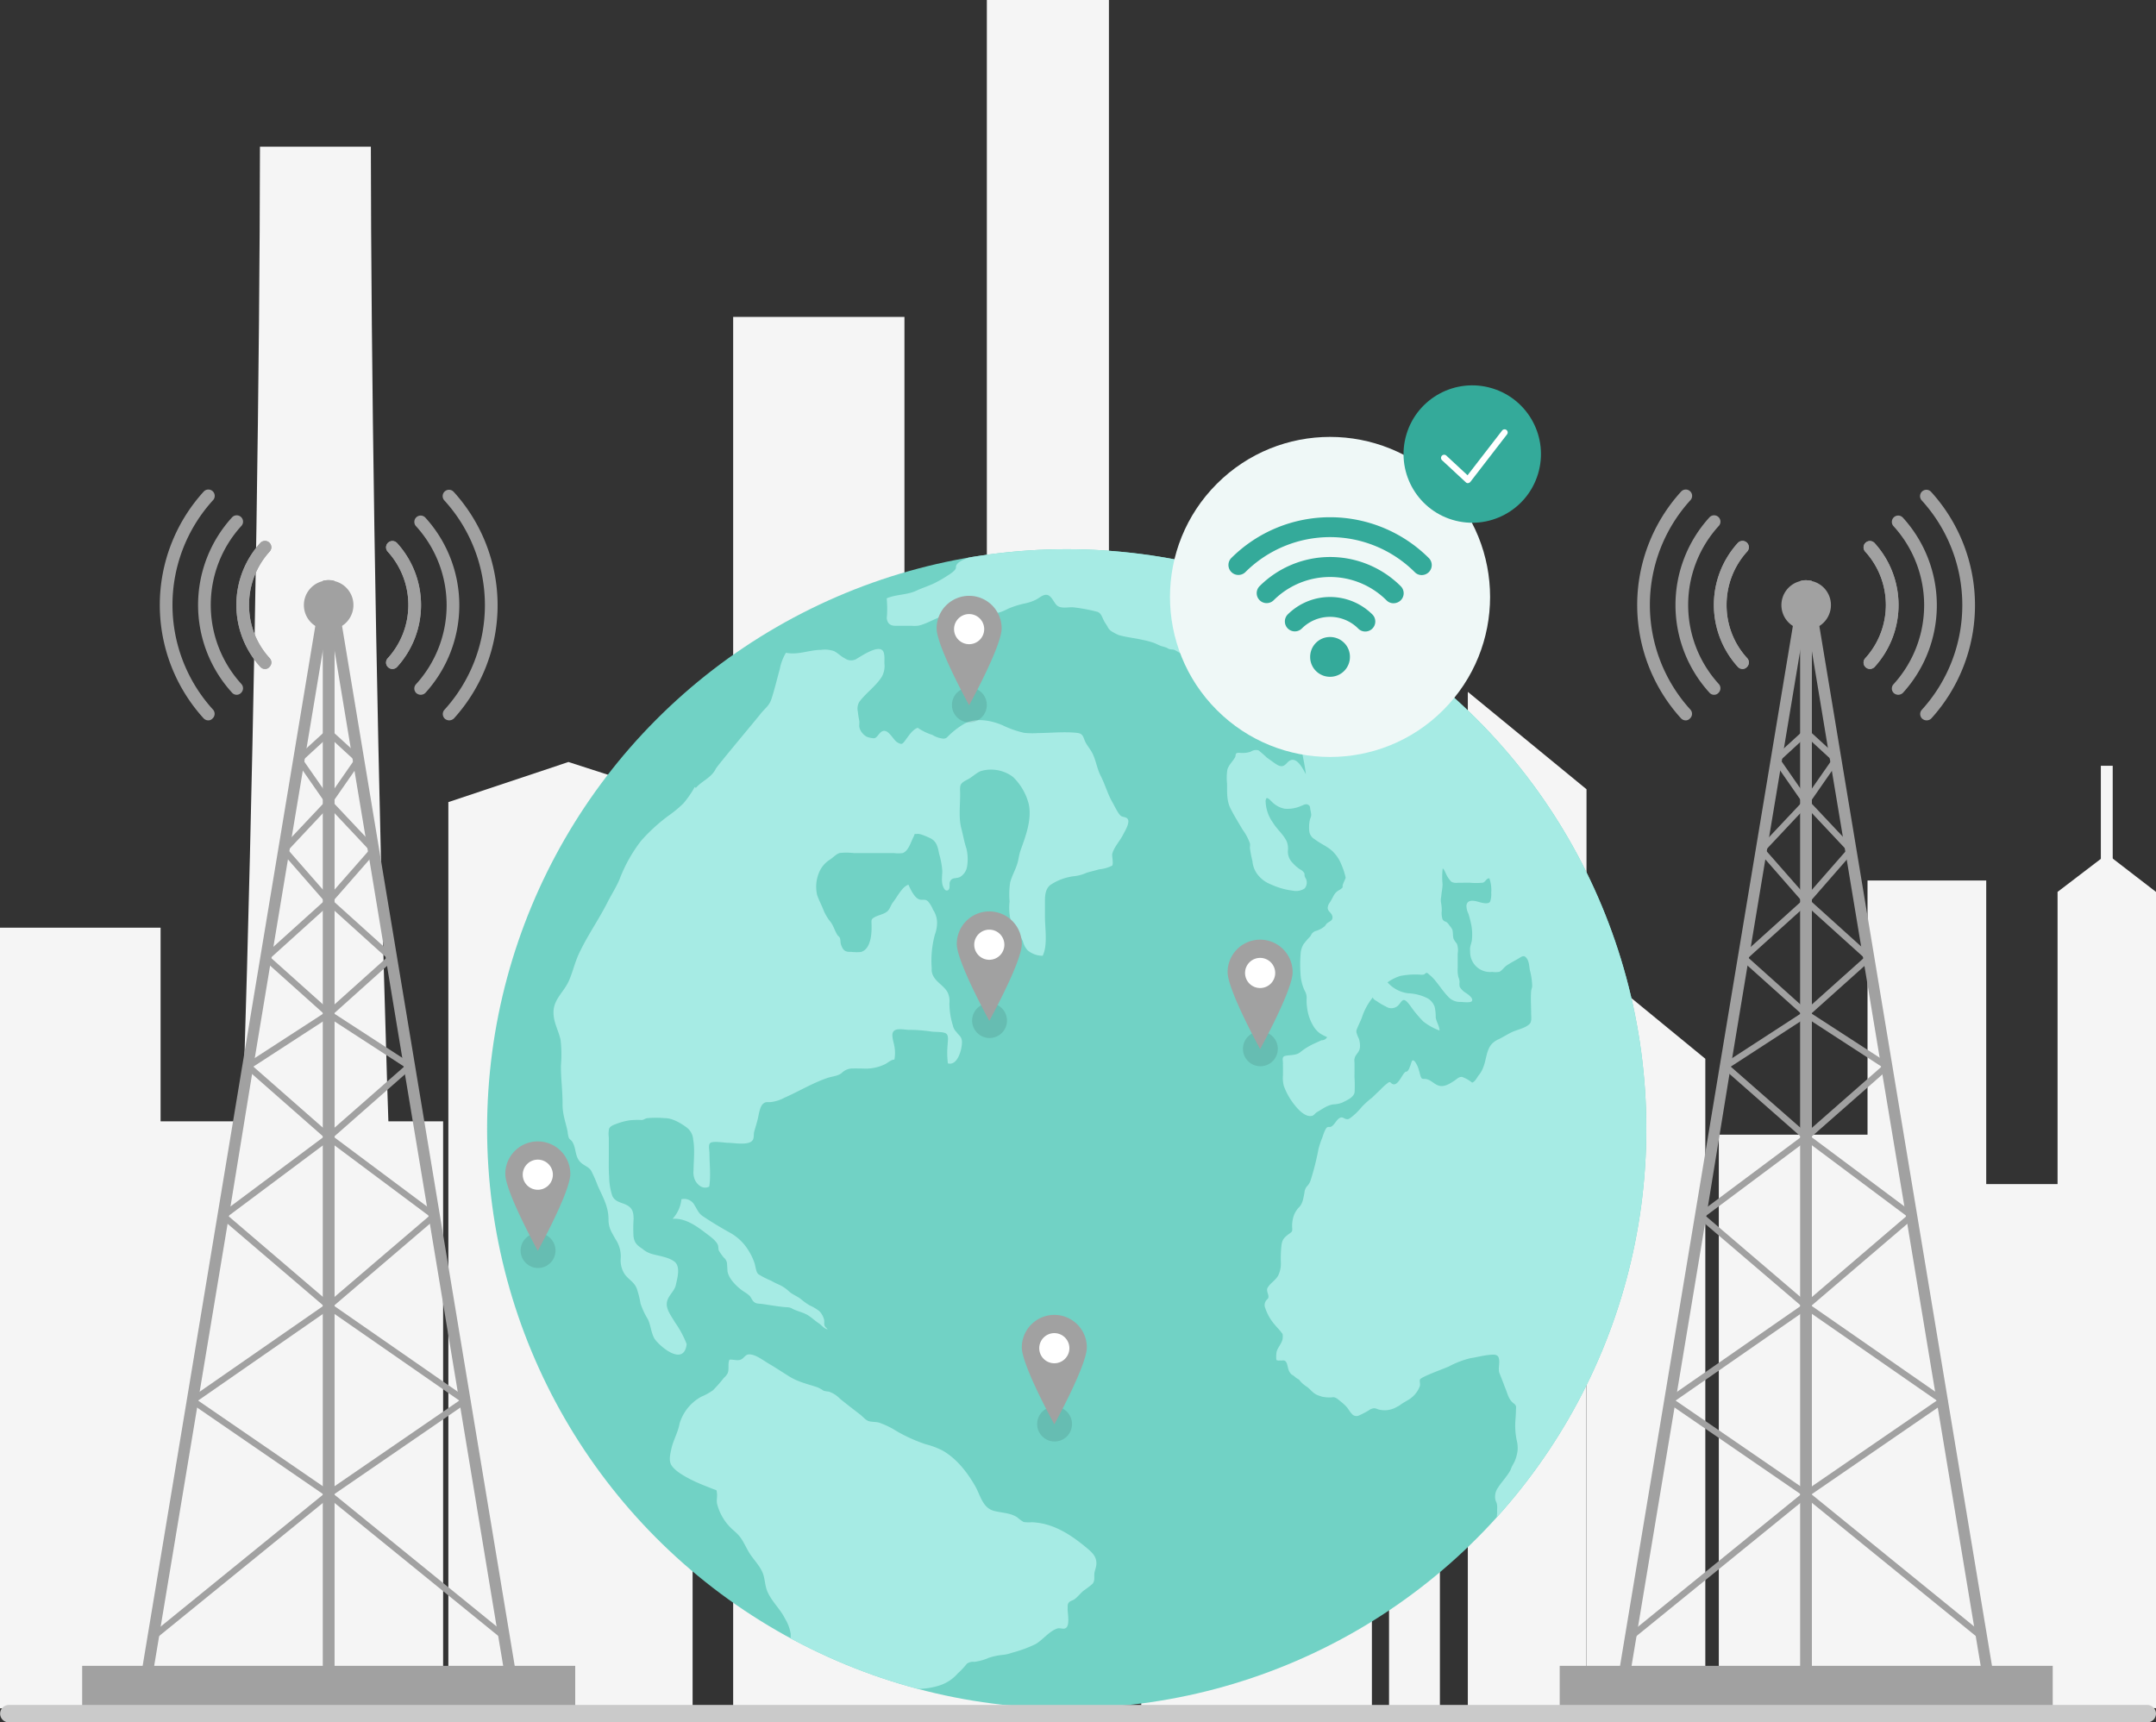 <svg xmlns="http://www.w3.org/2000/svg" width="534.283" height="426.885" viewBox="0 0 534.283 426.885"><rect x="0" y="0" width="534.283" height="426.885" fill="#333333" stroke="none"/><defs><clipPath id="clip-path"><circle id="Ellipse_198" cx="143.635" cy="143.635" r="143.635" fill="none" data-name="Ellipse 198"/></clipPath></defs><g id="internet-bg" transform="translate(-73.672 -381.111)"><g id="Group_2026" data-name="Group 2026" transform="translate(73.672 399.111)"><g id="Group_1943" data-name="Group 1943"><g id="Group_1926" data-name="Group 1926" transform="translate(462.797 200.224)"><path id="Rectangle_348" fill="#f5f5f5" d="M0 0h29.413v205.166H0z" data-name="Rectangle 348"/></g><g id="Group_1929" data-name="Group 1929" transform="translate(363.744 153.473)"><g id="Group_1927" data-name="Group 1927" transform="translate(29.442 66.797)"><path id="Path_8328" fill="#f5f5f5" d="M1398.013 1207.788H1368.6V1022.7l29.413 24.139Z" data-name="Path 8328" transform="translate(-1368.6 -1022.7)"/></g><g id="Group_1928" data-name="Group 1928"><path id="Path_8329" fill="#f5f5f5" d="M1295.913 1068.985H1266.5V817.1l29.413 24.139Z" data-name="Path 8329" transform="translate(-1266.5 -817.1)"/></g></g><g id="Group_1930" data-name="Group 1930" transform="translate(509.888 193.694)"><path id="Path_8330" fill="#f5f5f5" d="M1737 1152.564h-24.4V950.257l12.255-9.357 12.14 9.357Z" data-name="Path 8330" transform="translate(-1712.6 -940.9)"/></g><g id="Group_1931" data-name="Group 1931" transform="translate(469.949 275.468)"><path id="Rectangle_349" fill="#f5f5f5" d="M0 0h50.031v129.89H0z" data-name="Rectangle 349"/></g><g id="Group_1932" data-name="Group 1932" transform="translate(425.944 263.22)"><path id="Rectangle_350" fill="#f5f5f5" d="M0 0h50.031v142.171H0z" data-name="Rectangle 350"/></g><g id="Group_1933" data-name="Group 1933" transform="translate(520.615 171.797)"><path id="Rectangle_351" fill="#f5f5f5" d="M0 0h2.941v26.673H0z" data-name="Rectangle 351"/></g><g id="Group_1934" data-name="Group 1934" transform="translate(282.819 208.736)"><path id="Rectangle_352" fill="#f5f5f5" d="M0 0h57.154v196.622H0z" data-name="Rectangle 352"/></g><g id="Group_1935" data-name="Group 1935" transform="translate(344.222 258.216)"><path id="Rectangle_353" fill="#f5f5f5" d="M0 0h12.602v147.141H0z" data-name="Rectangle 353"/></g><g id="Group_1936" data-name="Group 1936" transform="translate(244.555)"><path id="Rectangle_354" fill="#f5f5f5" d="M0 0h30.25v423.358H0z" data-name="Rectangle 354" transform="translate(0 -18)"/></g><g id="Group_1937" data-name="Group 1937" transform="translate(181.686 26.543)"><path id="Rectangle_355" fill="#f5f5f5" d="M0 0h42.447v344.847H0z" data-name="Rectangle 355" transform="translate(0 34)"/></g><g id="Group_1938" data-name="Group 1938" transform="translate(219.223 159.483)"><path id="Rectangle_356" fill="#f5f5f5" d="M0 0h28.173v245.874H0z" data-name="Rectangle 356"/></g><g id="Group_1939" data-name="Group 1939" transform="translate(111.108 170.854)"><path id="Path_8331" fill="#f5f5f5" d="M588.028 1105.136H527.5V880.541l29.759-9.941 30.769 9.941Z" data-name="Path 8331" transform="translate(-527.5 -870.6)"/></g><g id="Group_1940" data-name="Group 1940" transform="translate(52.656 18.353)"><path id="Path_8332" fill="#f5f5f5" d="M424.647 598.6h-27.482c-.115 106.076-4.527 308.531-11.765 387.037h50.983c-7.209-78.506-11.621-280.961-11.736-387.037Z" data-name="Path 8332" transform="translate(-385.4 -598.6)"/></g><g id="Group_1941" data-name="Group 1941" transform="translate(17.36 259.906)"><path id="Rectangle_357" fill="#f5f5f5" d="M0 0h92.45v145.484H0z" data-name="Rectangle 357"/></g><g id="Group_1942" data-name="Group 1942" transform="translate(0 211.92)"><path id="Rectangle_358" fill="#f5f5f5" d="M0 0h39.794v193.47H0z" data-name="Rectangle 358"/></g></g><g id="Group_1951" data-name="Group 1951" transform="translate(120.71 118.121)"><g id="Group_2108" data-name="Group 2108"><g id="Group_1949" data-name="Group 1949"><circle id="Ellipse_197" cx="143.635" cy="143.635" r="143.635" fill="#71d2c5" data-name="Ellipse 197"/><g id="Group_1948" clip-path="url(#clip-path)" data-name="Group 1948"><g id="Group_1944" data-name="Group 1944" transform="translate(99.024 -3.888)"><path id="Path_8333" fill="#a6ebe4" d="M932.173 837.667a7.134 7.134 0 0 1 .058-2.076c.317-1.153 1.442-2.22 1.5-3.4a4.057 4.057 0 0 0 0-.836c-.058-.26-.144-.288-.288-.49-.461-.663-1.125-1.269-1.644-1.932a11.89 11.89 0 0 1-2.365-4.095 1.912 1.912 0 0 1 .519-2.278c.75-.692-.461-1.9.029-2.8.692-1.211 2.047-1.874 2.682-3.143a6.873 6.873 0 0 0 .606-3.316 30.158 30.158 0 0 1 .144-3.951c.173-1.586.721-2.105 1.99-3.028.663-.49.721-.548.692-1.269a7.642 7.642 0 0 1 .173-2.422 5.842 5.842 0 0 1 1.5-2.826c.923-.836 1.125-2.451 1.355-3.633a2.743 2.743 0 0 1 .692-1.644 3.725 3.725 0 0 0 .865-1.5 65.824 65.824 0 0 0 1.932-7.728 25.023 25.023 0 0 1 .952-2.826c.173-.461.692-2.278 1.269-2.538.26-.115.577.029.894-.115.923-.433 1.413-2.047 2.451-2.278.4-.087.779.231 1.125.346.606.173.807.058 1.355-.346a15.058 15.058 0 0 0 2.653-2.6 22.339 22.339 0 0 1 2.6-2.336c.692-.663 1.355-1.326 2.047-1.961a13.79 13.79 0 0 1 1.961-1.759c.519-.26.49.029.894.288 1.442.865 2.422-2.278 3.316-2.912.115-.087.317-.058.433-.144.4-.26.634-1.038.807-1.442.288-.721.346-1.846 1.125-.981a6.127 6.127 0 0 1 .98 2.105c.144.346.4 1.788.721 2.047.288.2.548.115.923.144 1.384.173 2.134 1.384 3.432 1.7 1.326.317 2.739-.606 3.778-1.3.548-.375 1.153-1.009 1.874-.894a8.495 8.495 0 0 1 2.48 1.413c.865-.346 1.182-1.326 1.73-1.961a6.435 6.435 0 0 0 1.06-1.95c.75-1.874.721-4.239 2.134-5.738a5.327 5.327 0 0 1 1.615-1.1c1.154-.548 2.192-1.24 3.345-1.788 1.3-.606 3.23-.952 4.3-1.961.663-.606.432-1.9.432-2.653 0-1.817-.144-3.662 0-5.479.029-.461.231-.836.26-1.3a16.762 16.762 0 0 0-.577-3.951c-.173-1.009-.173-2.278-.923-3.114-.634-.721-1.24-.144-1.99.288-.98.577-2.076 1.125-3 1.788-.49.375-1.038 1.182-1.644 1.442a5.137 5.137 0 0 1-1.759.029 4.93 4.93 0 0 1-5.479-4.787c0-.317-.029-.634-.029-.923.029-.807.375-1.442.461-2.192a13.166 13.166 0 0 0-.058-3.2 23.427 23.427 0 0 0-.836-3.4 4.433 4.433 0 0 1-.461-1.932c.2-1.528 1.73-1.269 2.8-.98.692.2 2.682.836 3.086-.058a5.657 5.657 0 0 0 .26-2.192 8.6 8.6 0 0 0-.461-3.518c-.721-.086-.952.894-1.615 1.067a16.488 16.488 0 0 1-3.374 0c-.981 0-1.932.029-2.912.029a2.509 2.509 0 0 1-1.528-.26 7.036 7.036 0 0 1-1.355-2.047c-.144-.26-.461-1.125-.779-1.24a18.085 18.085 0 0 0-.029 3.951 15.561 15.561 0 0 1-.231 1.99c-.058.433-.086.836-.144 1.24a3.421 3.421 0 0 0 0 1.326 10.943 10.943 0 0 1 .173 1.932 5.145 5.145 0 0 0 .173 2.105 1.208 1.208 0 0 0 .865.663 2.488 2.488 0 0 1 .836.894 4.951 4.951 0 0 1 .721 1.009c.26.721.086 1.615.346 2.365a6.594 6.594 0 0 0 .807 1.182 4.742 4.742 0 0 1 .2 2.393v3.6a7.537 7.537 0 0 0 .173 2.278 3.548 3.548 0 0 1 .288 1.24 2.847 2.847 0 0 0 .058 1.211 4.728 4.728 0 0 0 1.644 1.557c.461.317 1.846 1.3 1.326 1.961-.346.461-2.48.173-2.739.173a3.865 3.865 0 0 1-3.114-1.3c-1.153-1.182-2.047-2.566-3.086-3.835a9.017 9.017 0 0 0-1.557-1.586 4.213 4.213 0 0 0-.548-.461c-.4-.086-.548.288-.836.4a3.066 3.066 0 0 1-.894.029 18.858 18.858 0 0 0-4.931.317 10.91 10.91 0 0 0-3.172 1.586 8.164 8.164 0 0 0 5.075 2.711 11.478 11.478 0 0 1 4.989 1.327 4.039 4.039 0 0 1 1.615 2.047 10.925 10.925 0 0 1 .26 2.566c.144 1.125.894 2.134.952 3.287a14.215 14.215 0 0 1-4.037-2.249 29.044 29.044 0 0 1-3.287-3.979c-.231-.26-1.009-1.413-1.586-1.327-.433.058-.807.75-1.038.981a2.41 2.41 0 0 1-3.345.634 15.8 15.8 0 0 1-2.134-1.24c-.4-.288-1.009-.49-1.1-1.038a15.534 15.534 0 0 0-2.768 5.133c-.375.923-.836 1.817-1.182 2.711a1.419 1.419 0 0 0-.086.98 8.846 8.846 0 0 0 .577 1.442 5.639 5.639 0 0 1 .26 2.076c-.087 1.038-.634 1.384-1.125 2.22a2.441 2.441 0 0 0-.231 1.5c.029 1.269 0 2.509 0 3.778a30.615 30.615 0 0 1 .029 3.633c-.173 1.355-2.019 2.076-3.086 2.624a7.062 7.062 0 0 1-2.22.433c-1.557.231-2.711 1.182-4.037 1.932-.433.26-.692.75-1.153.894-1.673.461-3.489-1.557-4.354-2.653a16.866 16.866 0 0 1-2.653-4.643 7.337 7.337 0 0 1-.26-2.624c.029-1.038 0-2.076 0-3.114 0-.75-.317-1.615.577-1.817 1.153-.26 2.653-.086 3.662-.865a15.89 15.89 0 0 1 3.287-2.076c.663-.317 1.355-.606 2.019-.923a1.556 1.556 0 0 0 1.413-.779 13.568 13.568 0 0 1-1.817-.952 6.507 6.507 0 0 1-1.73-2.019 11.615 11.615 0 0 1-1.442-4.5 11.751 11.751 0 0 1-.086-2.249 3.468 3.468 0 0 0-.49-1.788 11.205 11.205 0 0 1-1.038-4.326 32.745 32.745 0 0 1 .029-4.758 5.245 5.245 0 0 1 .692-2.393 18.765 18.765 0 0 1 1.7-1.99 6.463 6.463 0 0 0 .346-.606 2.067 2.067 0 0 1 1.067-.75 5.979 5.979 0 0 0 2.192-1.182c.144-.173.26-.375.4-.548.346-.4 1.009-.606 1.326-1.009a1.122 1.122 0 0 0 .115-.98c-.2-.807-1.125-1.1-1.125-2.019a2.319 2.319 0 0 1 .461-1.211c.375-.577.692-1.182 1.009-1.788a3.345 3.345 0 0 1 1.182-1.269 3.822 3.822 0 0 0 1.1-.836c-.375-.288.75-2.134.692-2.393a18.624 18.624 0 0 0-1.1-3.316 9.285 9.285 0 0 0-2.249-3.287c-1.269-1.153-2.97-1.817-4.325-2.884a2.655 2.655 0 0 1-1.326-1.9 9.121 9.121 0 0 1 .115-2.8c.115-.577.375-.865.346-1.442a10.2 10.2 0 0 0-.231-1.3c-.058-.519-.029-.865-.577-1.125-.577-.26-1.067.086-1.615.288a8.4 8.4 0 0 1-4.124.721 6.04 6.04 0 0 1-3.2-1.73c-.346-.317-.779-.894-1.3-.923a1.468 1.468 0 0 0-.231 1.038 9.468 9.468 0 0 0 1.788 5.046c.98 1.644 2.682 3 3.46 4.758a4.923 4.923 0 0 1 .288 1.932 3.933 3.933 0 0 0 1.153 3.316 9.253 9.253 0 0 0 1.797 1.576 2.571 2.571 0 0 1 1.067.923c.144.317.029.433.115.779a3.467 3.467 0 0 0 .317.663 2.254 2.254 0 0 1-.346 2.393 3.857 3.857 0 0 1-2.855.548 18.474 18.474 0 0 1-5.537-1.586 7.609 7.609 0 0 1-3.46-2.711 6.383 6.383 0 0 1-1.067-3.028 31.49 31.49 0 0 1-.634-3.287 6.5 6.5 0 0 0 .029-1.067 12.9 12.9 0 0 0-1.817-3.432c-1.009-1.73-2.105-3.46-3-5.248-1.009-2.019-.836-4.008-.865-6.2a12.807 12.807 0 0 1 .087-3.489c.346-1.153 1.326-1.99 1.9-3.028.144-.26.086-.634.231-.865.231-.375.98-.2 1.384-.2a6.127 6.127 0 0 0 2.163-.288c.26-.115.49-.26.75-.346a2.21 2.21 0 0 1 1.3 0 30.104 30.104 0 0 1 2.047 1.788l1.817 1.3c.692.461 1.528 1.1 2.365.692.577-.288.865-.836 1.384-1.182 1.846-1.211 3.4 2.047 4.095 3.287-.2-1.846-.606-3.662-.952-5.479a24.485 24.485 0 0 0-1.413-5.594 6.925 6.925 0 0 0-.98-1.586 35.288 35.288 0 0 0-2.941-2.018 11.871 11.871 0 0 1-1.672-1.73 9.288 9.288 0 0 0-1.99-1.673 36.855 36.855 0 0 0-6.171-2.97 19 19 0 0 1-3.633-1.759c-.923-.75-1.269-2.019-2.163-2.768-.548-.49-1.211-.2-1.932-.26a4.591 4.591 0 0 1-2.365-1.1 34.9 34.9 0 0 0-3.258-2.106c-.98-.548-1.961-1.125-2.941-1.672-.461-.26-.952-.115-1.528-.317-.2-.086-.375-.231-.606-.317-.4-.173-.865-.26-1.3-.4-.663-.231-1.3-.606-1.961-.836a21.1 21.1 0 0 0-2.653-.692c-1.932-.461-3.951-.634-5.883-1.182a10.884 10.884 0 0 1-1.528-.779 2.769 2.769 0 0 1-1.269-1.3c-.26-.49-.606-.923-.865-1.413-.49-.923-.75-2.134-1.874-2.336a41.657 41.657 0 0 0-5.854-1.067c-1.211-.058-2.97.4-3.951-.461-.865-.779-1.413-2.8-2.884-2.624-.894.115-1.7.952-2.538 1.3a10.408 10.408 0 0 1-2.422.807 23.8 23.8 0 0 0-3.46 1.009c-1.067.375-2.538 1.355-3.749 1.355-1.615-.029-2.912-.894-4.354-1.471-1.154-.461-2.624.058-3.72.49a10.834 10.834 0 0 1-1.961.894c-.173.029-.346-.029-.49 0a17.448 17.448 0 0 0-2.365.779c-2.192.606-4.181 1.99-6.4 2.48a8.679 8.679 0 0 1-1.73.029h-3.23c-.923 0-1.759.086-2.422-.663a2.25 2.25 0 0 1-.4-1.759 27.816 27.816 0 0 0-.058-4.383c2.307-1.009 5.046-.807 7.353-1.9 1.413-.663 2.912-1.125 4.326-1.788a31.625 31.625 0 0 0 3.6-2.076c.461-.288 1.9-1.211 1.874-1.874-.087-1.615 3.086-2.278 4.383-3a44.418 44.418 0 0 1 12.775-5.046c1.9-.346 4.556-.692 6.43.173 1.067.49 1.99 1.154 3.114 1.586a22.618 22.618 0 0 0 9.516 1.874 26.764 26.764 0 0 0 6.6-.865c.923-.288 1.817-.663 2.74-.98a48.109 48.109 0 0 1 6.4-1.528 32.132 32.132 0 0 1 6.229-.346c2.076 0 4.181-.144 6.286.058 2.8.26 5.508 1.154 8.3 1.471 3.547.4 7.123.173 10.669.663 2.711.375 5.306 1.1 7.988 1.615 1.038.2 2.105.375 3.143.606a10.577 10.577 0 0 1 2.8.75 24.292 24.292 0 0 1 2.682 1.817c.029.548 1.586.75 1.932 1.125a32.325 32.325 0 0 0 4.3 3.864c4.412 3.46 9.314 6.315 13.7 9.8a122.3 122.3 0 0 1 14.736 14.188c7.988 8.939 16.033 18.311 22 28.721 4.844 8.478 7.526 17.965 11.794 26.731a105.412 105.412 0 0 0 6.315 11.477c2.163 3.374 4.556 6.575 6.661 10.006a62.043 62.043 0 0 1 7.18 17.042c1.961 7.642 4.469 15.168 6.084 22.9 1.067 5.075 2.8 10.093 2.739 15.341a78.991 78.991 0 0 1-2.336 16.437c-.75 3.2-1.672 6.344-2.393 9.545a97.73 97.73 0 0 1-2.912 11.073c-1.3 3.6-2.912 7.123-4.441 10.641a52.321 52.321 0 0 1-2.97 6.459 39.33 39.33 0 0 1-2.855 3.778c-1.413 1.817-2.653 3.778-4.124 5.537-5.681 6.805-13.034 12.2-19.638 18.023-2.624 2.307-5.306 4.5-7.844 6.921-1.24 1.182-2.538 2.249-3.893 3.316-.548.433-1.471 1.471-2.249 1.528a1.631 1.631 0 0 1-.98-.4 33.238 33.238 0 0 0-1.067-2.307 20.981 20.981 0 0 0-2.019-3 2.966 2.966 0 0 0-1.24-1.067 8.41 8.41 0 0 0-2.941-.2 6.721 6.721 0 0 0-2.278.058c-.289-.4-.144-1.355-.144-1.788a6.746 6.746 0 0 1 .231-1.846 10.16 10.16 0 0 1 1.125-2.855c.144-.231.346-.433.49-.663a4.621 4.621 0 0 0 .375-.865c.029-.086.144-.115.144-.231a11.057 11.057 0 0 1 .173-1.269 11.05 11.05 0 0 0 .4-3.374 6.457 6.457 0 0 0-.029-1.3c-.087-.49-.375-.865-.432-1.355a3.839 3.839 0 0 1 .605-2.682c.894-1.413 2.076-2.624 2.941-4.066a3.2 3.2 0 0 0 .375-.779c.231-.634.577-1.125.865-1.73a9.891 9.891 0 0 0 .75-2.739 7.861 7.861 0 0 0-.231-2.6 18.243 18.243 0 0 1-.288-5.162c.058-.807.115-1.586.115-2.393a6.033 6.033 0 0 0 .029-.721 1.3 1.3 0 0 0-.606-.807 4.04 4.04 0 0 1-1.125-1.384c-.346-.692-.577-1.471-.865-2.192-.346-.865-.663-1.759-1.009-2.624-.2-.49-.4-.981-.577-1.471-.26-1.1.173-2.278-.058-3.374-.2-1.067-1.038-1.067-1.932-1.009-1.759.115-3.489.606-5.191.865a22.949 22.949 0 0 0-5.364 2.076c-1.586.663-3.2 1.24-4.787 1.932.2-.086-2.192.894-2.307 1.269-.144.49.144 1.1-.029 1.644a6.583 6.583 0 0 1-2.768 3.345c-.634.4-1.327.75-1.961 1.211a5.221 5.221 0 0 1-.952.577 6.077 6.077 0 0 1-2.682.836 6.479 6.479 0 0 1-1.817-.173c-.288-.087-.577-.231-.865-.288a1.181 1.181 0 0 0-.317-.029 2.567 2.567 0 0 0-1.326.548 23.461 23.461 0 0 1-2.393 1.24 1.453 1.453 0 0 1-1.788-.433c-.49-.49-.779-1.1-1.24-1.644a11.377 11.377 0 0 0-1.5-1.384c-.49-.4-1.182-1.067-1.845-1.067a8.408 8.408 0 0 1-2.826-.144c-.317-.115-.634-.2-.923-.317-1.154-.4-1.73-1.269-2.624-2.019A7.747 7.747 0 0 1 938 842.8c-.26-.432-.606-.461-1.009-.779a5.549 5.549 0 0 0-.663-.548 2.855 2.855 0 0 1-.49-.317 3.222 3.222 0 0 1-.779-1.528c-.144-.519-.26-1.557-.865-1.817-.231-.115-.721 0-.98-.029a1.9 1.9 0 0 0-.4 0c-.064.058-.414-.058-.641-.115Z" data-name="Path 8333" transform="translate(-835.599 -632.817)"/></g><g id="Group_1945" data-name="Group 1945" transform="translate(45.284 199.554)"><path id="Path_8334" fill="#a6ebe4" d="M651.65 1355.47c-.375 2.134-1.557 4.095-2.019 6.2-.26 1.182-.721 2.912-.029 4.066.923 1.557 3.518 2.912 4.844 3.6 1.759.894 3.518 1.557 5.335 2.278 1.24.49.98.173 1.125 1.038.144.807-.144 1.788.029 2.653a12.78 12.78 0 0 0 2.912 5.479c.779.894 1.788 1.586 2.566 2.509 1.125 1.327 1.759 3.114 2.74 4.556.98 1.471 2.365 2.884 3.057 4.527.634 1.5.548 3.2 1.211 4.729 1.067 2.48 3.172 4.3 4.354 6.69a10.6 10.6 0 0 1 1.413 3.749c.058.981-.173 1.327.432 2.192 1.211 1.73 3.576 2.8 5.277 3.922 1.817 1.211 2.855 3.143 4.816 4.181 4.7 2.538 10.122 2.134 15.2 2.336 1.586.058 2.8.894 4.383 1.009a18.317 18.317 0 0 0 6.661-.778 9.988 9.988 0 0 0 4.585-2.97 20.575 20.575 0 0 0 2.307-2.451 2.516 2.516 0 0 1 1.817-.461 13.181 13.181 0 0 0 3.633-1.009 15.929 15.929 0 0 1 3.4-.721 8.872 8.872 0 0 0 2.278-.519 31.437 31.437 0 0 0 5.912-2.163c1.817-1.067 3.4-3.23 5.392-3.864.634-.2 1.5.26 2.047-.087 1.125-.634.461-3.691.49-4.758.029-.721-.115-1.182.4-1.7.288-.288.952-.432 1.326-.721.807-.605 1.442-1.442 2.22-2.105a21.89 21.89 0 0 0 2.192-1.672c.721-.807.346-1.759.519-2.8.115-.663.4-1.327.461-2.019.144-1.961-1.1-3.028-2.48-4.181-4.008-3.316-8.276-6.085-13.524-6.287a9.4 9.4 0 0 1-2.019-.058 10.224 10.224 0 0 1-1.615-1.182c-1.7-1.1-3.778-1.067-5.681-1.557-2.884-.75-3.374-3.807-4.7-6.142-1.961-3.432-4.585-6.805-8.045-8.8a19.476 19.476 0 0 0-4.21-1.586 38.872 38.872 0 0 1-7.238-3.259 20.681 20.681 0 0 0-4.325-2.1c-.865-.231-1.673-.144-2.48-.346s-1.5-1.1-2.163-1.615c-1.7-1.326-3.432-2.624-5.1-4.008a6.913 6.913 0 0 0-2.74-1.73 4.9 4.9 0 0 1-1.3-.231 8.312 8.312 0 0 0-1.586-.865c-2.393-.779-4.729-1.3-6.892-2.653-1.73-1.067-3.4-2.192-5.133-3.2-1.327-.779-2.855-2.019-4.412-2.249-1.471-.2-1.471.952-2.624 1.327-.807.26-1.846-.144-2.653-.029-.49 1.067 0 2.307-.461 3.374a3.851 3.851 0 0 1-.923 1.125 34.543 34.543 0 0 1-2.711 3.085 15.407 15.407 0 0 1-2.884 1.586 11.26 11.26 0 0 0-5.387 6.665Z" data-name="Path 8334" transform="translate(-649.238 -1338.318)"/></g><g id="Group_1946" data-name="Group 1946" transform="translate(45.965 161.018)"><path id="Path_8335" fill="#a6ebe4" d="M651.6 1209.618c3.086-.231 5.8 1.7 8.161 3.489.923.721 2.422 1.7 3 2.855.26.519.115.98.288 1.5a13.4 13.4 0 0 0 1.211 1.73 2.379 2.379 0 0 1 .807 1.3c.058.721.115 1.442.144 2.163.346 1.788 1.99 3.432 3.345 4.5.634.49 1.528.98 2.076 1.5.433.4.606 1.067 1.038 1.471.721.663 1.355.461 2.22.606 2.019.288 4.008.663 6.056.807a2.54 2.54 0 0 1 1.413.4c1.3.663 2.884.923 4.066 1.759.865.606 1.586 1.269 2.451 1.846.75.519 1.211 1.269 2.134 1.471-.173-.288-.577-.519-.721-.865-.2-.432-.029-1.1-.144-1.557a4.937 4.937 0 0 0-1.154-2.076 11.208 11.208 0 0 0-2.422-1.442 15.955 15.955 0 0 1-2.134-1.528c-.923-.75-2.019-1.1-2.912-1.874a9.34 9.34 0 0 0-2.653-1.788 16.735 16.735 0 0 1-1.9-.952 18.908 18.908 0 0 1-3.143-1.615c-.606-.577-.663-2.076-.98-2.884a14 14 0 0 0-1.3-2.74 12.443 12.443 0 0 0-4.383-4.441c-2.393-1.326-4.816-2.768-7.094-4.3-1.067-.721-1.327-1.615-2.019-2.682a2.871 2.871 0 0 0-3.259-1.5 8.446 8.446 0 0 1-2.192 4.847Z" data-name="Path 8335" transform="translate(-651.6 -1204.682)"/></g><g id="Group_1947" data-name="Group 1947" transform="translate(16.437 24.725)"><path id="Path_8336" fill="#a6ebe4" d="M582.218 904.328a24.4 24.4 0 0 0-2.855-5.335c-.75-1.3-2.018-2.913-2.076-4.441-.058-2.047 1.874-3.143 2.249-4.873.346-1.644 1.24-4.556-.346-5.8-1.471-1.125-3.806-1.384-5.594-1.9a6.127 6.127 0 0 1-2.336-1.269c-1.326-.865-2.047-1.5-2.22-3.172a35.123 35.123 0 0 1 .029-4.268c-.029-1.73-.288-2.768-1.99-3.547-1.326-.577-2.624-.721-3.287-2.134a15.439 15.439 0 0 1-.779-4.7c-.144-1.788-.086-3.576-.086-5.364v-4.412a6.871 6.871 0 0 1 .058-2.163c.317-.75 1.355-1.038 2.047-1.3a15.063 15.063 0 0 1 3.172-.807 20.043 20.043 0 0 1 2.941-.058c.49-.087.807-.375 1.3-.461a24.731 24.731 0 0 1 4.383 0c1.846-.029 3.951 1.24 5.392 2.307a4.084 4.084 0 0 1 1.615 3.028c.433 2.422.115 5.133.086 7.584a4.674 4.674 0 0 0 .4 2.509c.663 1.24 2.019 2.307 3.489 1.528.433-2.653.058-5.623.058-8.3 0-.663-.346-2.019.173-2.48.663-.606 3.6-.058 4.556-.058 1.442 0 5.19.75 6.027-.75.317-.548.173-1.355.317-1.961.288-1.067.634-2.105.894-3.2.26-1.038.49-3.057 1.327-3.778.606-.519.923-.375 1.73-.4a9.071 9.071 0 0 0 3.489-1.067c3.633-1.586 7.036-3.691 10.814-4.96 1.24-.4 2.393-.4 3.432-1.182a3.8 3.8 0 0 1 2.422-1.125c1.211-.029 2.451 0 3.662.029a10.952 10.952 0 0 0 4.558-1.048c.692-.288 1.644-1.24 2.422-1.182a8.739 8.739 0 0 0-.029-3.46c-.115-.807-.807-2.624-.26-3.432.663-1.067 2.768-.49 3.864-.49a37.3 37.3 0 0 1 5.652.432c.779.115 2.941 0 3.6.49.721.519.375 1.99.375 2.711a21.063 21.063 0 0 0 .058 4.671c2.393.692 3.489-3.431 3.489-5.219 0-1.384-.692-1.615-1.413-2.6a3.109 3.109 0 0 1-.836-1.557 18.641 18.641 0 0 1-.865-5.508 4.987 4.987 0 0 0-.461-2.739c-.836-1.528-2.6-2.365-3.46-3.893a3.328 3.328 0 0 1-.461-1.99 24.885 24.885 0 0 1 .779-8.391 8.607 8.607 0 0 0 .548-3.143 5.937 5.937 0 0 0-1.009-3.057 7.23 7.23 0 0 0-1.211-2.019c-.807-.779-1.471-.173-2.336-.577-1.1-.49-2.047-2.451-2.538-3.576-1.528.4-2.912 3.23-3.835 4.354-.49.634-.692 1.442-1.182 2.019-.75.865-2.076 1.038-3.086 1.528-1.24.606-1.067.807-1.038 2.134.058 2.134-.173 5.911-2.624 6.632a10.806 10.806 0 0 1-2.365-.029c-1.5.058-2.047-.26-2.6-1.846-.144-.461-.086-1.182-.259-1.586-.231-.49-.375-.375-.606-.75-.663-1.009-.923-2.163-1.673-3.2a11.557 11.557 0 0 1-1.7-2.768c-.49-1.3-1.24-2.682-1.672-3.979a9.089 9.089 0 0 1 .375-5.248 6.852 6.852 0 0 1 2.768-3.46c.836-.519 1.557-1.413 2.48-1.672a16.223 16.223 0 0 1 3.547.029h9.92a8.336 8.336 0 0 0 2.076 0c1.442-.433 2.047-2.682 2.682-3.922.692-1.355-.058-.663.952-.836.663-.144 2.566.75 3.259 1.067 1.615.807 1.874 2.278 2.192 3.893a19.839 19.839 0 0 1 .779 4.268c-.029 1.211-.288 2.768.231 3.893.2.432.49 1.1 1.125.865.663-.26.346-1.528.49-1.99.432-1.355 1.5-.807 2.566-1.326a3.725 3.725 0 0 0 1.759-2.8 11.111 11.111 0 0 0-.2-4.268c-.548-1.615-.807-3.258-1.24-4.9-.75-2.768-.26-6-.317-8.853-.029-1.961-.173-2.307 1.874-3.345 1.067-.548 2.163-1.644 3.259-2.076a9.032 9.032 0 0 1 7.988 1.471 14.235 14.235 0 0 1 3.898 6.756c.779 3.835-.75 7.815-2.019 11.362-.375 1.038-.461 2.047-.75 3.086-.461 1.7-1.413 3.23-1.846 4.931a19.746 19.746 0 0 0-.144 4.7 14.3 14.3 0 0 0 .144 4.153c.635 2.076 2.336 3.806 3.172 5.8a4.916 4.916 0 0 0 1.153 2.163 5.785 5.785 0 0 0 3.72 1.355c1.3-2.509.577-6.921.577-9.545v-4.152c0-1.413.173-2.941 1.355-3.864a13.488 13.488 0 0 1 6.142-2.192 10.094 10.094 0 0 0 2.855-.836c1.038-.288 2.076-.548 3.114-.836a8.886 8.886 0 0 0 3.2-.923c.346-.49-.087-2.365 0-2.855.4-1.673 1.9-3.23 2.682-4.787.375-.779 1.7-2.8 1.211-3.806-.317-.663-1.269-.519-1.73-.865-.721-.548-1.7-2.682-2.076-3.316-1.211-2.076-1.817-4.412-2.913-6.546-.952-1.846-1.182-3.893-2.105-5.71-.49-.952-1.211-1.759-1.7-2.711-.548-1.067-.49-2.105-1.961-2.278-3.114-.375-6.632 0-9.8.029a19.44 19.44 0 0 1-3.432-.058 24.38 24.38 0 0 1-5.277-1.846c-2.855-1.24-6.6-1.961-9.458-.461a20.2 20.2 0 0 0-3.806 2.855c-.519.461-.606.836-1.413.894a6.075 6.075 0 0 1-2.768-.923 13.675 13.675 0 0 1-3.633-1.759c-1.3.346-2.422 2.22-3.2 3.23-.634.807-.779.981-1.817.4-.98-.519-2.047-2.941-3.345-2.884-1.125.058-1.5 1.615-2.422 1.846a5.846 5.846 0 0 1-1.845-.375 3.785 3.785 0 0 1-1.817-2.22c-.144-.49.029-1.24-.058-1.759a20.2 20.2 0 0 1-.346-2.249 3.258 3.258 0 0 1 .375-2.451c1.644-2.192 4.008-3.806 5.508-6.113a5.532 5.532 0 0 0 .692-3.432c0-.779.144-2.509-.432-3.143-1.24-1.384-5.162 1.3-6.229 1.9a2.638 2.638 0 0 1-3.086.058c-1.009-.49-1.759-1.326-2.711-1.817a7.127 7.127 0 0 0-3.259-.317c-3.028.029-5.623 1.326-8.68.721a12.2 12.2 0 0 0-1.528 4.037c-.692 2.48-1.269 4.989-2.076 7.44-.577 1.73-1.557 2.22-2.711 3.691-.836 1.1-10.7 12.832-11.073 13.582-1.125 2.307-3.518 3-5.018 4.844.058-.173 0-.288-.2-.317a25.432 25.432 0 0 1-2.768 4.008 27.624 27.624 0 0 1-3.6 3 43.606 43.606 0 0 0-6.921 6.315 36.936 36.936 0 0 0-5.364 9.6c-.836 1.961-2.019 3.778-2.97 5.652-2.192 4.354-5.075 8.391-7.123 12.832-.98 2.134-1.5 4.5-2.422 6.575-1.24 2.855-3.835 4.585-3.835 7.872 0 2.538 1.269 4.5 1.759 6.834a30.8 30.8 0 0 1 .087 6.315c-.029 3.23.432 6.4.4 9.631 0 2.6.779 4.412 1.269 6.834a5.554 5.554 0 0 0 .317 1.528c.2.375.606.548.807.894 1.153 1.788.49 3.893 2.422 5.421.836.663 1.759.894 2.307 1.846a32.479 32.479 0 0 1 1.615 3.691c1.3 2.884 2.653 5.133 2.653 8.334 0 2.076.721 3.057 1.73 4.873a7.609 7.609 0 0 1 1.3 4.7 6.217 6.217 0 0 0 .923 3.893c.981 1.442 2.393 1.961 3.057 3.662a23.034 23.034 0 0 1 .923 3.691 18.453 18.453 0 0 0 1.817 3.893c.721 1.5.779 3.23 1.586 4.729 1.083 1.794 7.341 7.244 8.033 1.448Z" data-name="Path 8336" transform="translate(-549.2 -732.042)"/></g></g></g></g></g><g id="Group_2024" data-name="Group 2024" transform="translate(20.365 103.333)"><g id="Group_1987" data-name="Group 1987"><g id="Group_1968" data-name="Group 1968" transform="translate(0 22.43)"><g id="Group_1957" data-name="Group 1957" transform="translate(14.303)"><g id="Group_1954" data-name="Group 1954"><g id="Group_1952" data-name="Group 1952"><path id="Path_8337" fill="#a1a1a1" d="M459.515 622.931v273.283h-2.826V639.829l-4.095 24.571-.433 2.509-.115.807-.375 2.22-2.739 16.408-.461 2.8-.144.807-.346 2.018-3.581 21.537-.433 2.509-.087.432-.317 1.846-3.778 22.781-.346 2.134-.029.144-.317 1.817-5.335 32.758-.375 2.249-.058.231-.288 1.817-6.921 41.611-.34 2.165v.029l-.288 1.73L416.462 882l-.375 2.336-1.24 7.411-.779 4.614-2.768-.461.692-4.152 42.793-257.77 1.846-11.1h.058a4.482 4.482 0 0 1 .606-.115h.029a5.289 5.289 0 0 1 1.557 0h.029a4.767 4.767 0 0 0 .605.168Z" data-name="Path 8337" transform="translate(-411.3 -622.7)"/></g><g id="Group_1953" data-name="Group 1953" transform="translate(.75 .029)"><path id="Path_8338" fill="#a1a1a1" d="M460.731 622.887v272.764h-1.586v-263.22l-.433 2.538-.2 1.182-4.787 28.981-.692 4.181-3 17.936-.692 4.21-3.778 22.81-.606 3.662-3.922 23.7-.519 3.172-5.594 33.739-.548 3.316-7.065 42.542-.519 3.057-9.17 55.222-.4 2.336-1.125 6.834-.634 3.893-1.557-.26.606-3.633 10.843-65.372.144-.836 7.469-45.014.115-.75 6.027-36.334.144-.779 4.326-26.126.115-.692 4.325-26.039.115-.606 3.633-21.858.087-.606 5.392-32.412 1.326-7.959.606-3.6h.029a3.543 3.543 0 0 1 .779-.058c.226.021.486.05.746.079Z" data-name="Path 8338" transform="translate(-413.9 -622.8)"/></g></g><g id="Group_1956" data-name="Group 1956" transform="translate(2.826 37.141)"><g id="Group_1955" data-name="Group 1955"><path id="Path_8339" fill="#a1a1a1" d="m422.109 976.829-1.009-1.211 42.649-34.661-33.825-23.242 33.854-23.5-26.126-22.32 26.155-19.522-20.041-17.619 20.013-12.976-15.429-13.816 15.6-14.072-11.043-12.66 11.16-11.852-7.411-10.669 7.872-7.209 1.067 1.153-6.863 6.315 7.353 10.554-11.044 11.765 11.131 12.717-15.456 13.957 15.658 14.015-19.984 12.977 19.926 17.5-26.126 19.526 26.155 22.377-33.652 23.358 33.681 23.127Z" data-name="Path 8339" transform="translate(-421.1 -751.5)"/></g></g></g><g id="Group_1963" data-name="Group 1963" transform="translate(59.663 .058)"><g id="Group_1960" data-name="Group 1960"><g id="Group_1958" data-name="Group 1958"><path id="Path_8340" fill="#a1a1a1" d="m616.815 896.1-2.768.461-.779-4.614-1.24-7.411-.4-2.365-8.968-54.213-.288-1.73v-.058l-.375-2.192-6.897-41.583-.317-1.817-.029-.231-.375-2.249-5.45-32.729-.288-1.817-.029-.144-.346-2.105-3.778-22.781-.288-1.846-.087-.433-.432-2.48-3.576-21.627-.346-2.019-.144-.807-.461-2.8-2.739-16.408-.375-2.22-.115-.836-.433-2.509L571.426 640v256.386H568.6V623.073a4.473 4.473 0 0 1 .606-.115h.029a5.284 5.284 0 0 1 1.557 0h.029a4.47 4.47 0 0 1 .606.115h.058l1.846 11.1 42.793 257.77Z" data-name="Path 8340" transform="translate(-568.6 -622.9)"/></g><g id="Group_1959" data-name="Group 1959" transform="translate(.634)"><path id="Path_8341" fill="#a1a1a1" d="m617.688 895.607-1.557.26-.634-3.893-1.125-6.834-.4-2.336-9.17-55.222-.519-3.086-7.065-42.534-.548-3.316-5.594-33.739-.519-3.172-3.951-23.7L586 714.4l-3.778-22.81-.692-4.21-3-17.936-.692-4.181-4.816-29.067-.2-1.182-.432-2.538v263.246h-1.59V622.958a5.284 5.284 0 0 1 1.557 0h.029l.606 3.6 1.326 7.959 5.392 32.412.086.606 3.634 21.865.115.606 4.325 26.039.115.692 4.326 26.126.144.779 6.027 36.334.115.75 7.469 45.014.144.836 10.842 65.372Z" data-name="Path 8341" transform="translate(-570.8 -622.9)"/></g></g><g id="Group_1962" data-name="Group 1962" transform="translate(.115 37.084)"><g id="Group_1961" data-name="Group 1961"><path id="Path_8342" fill="#a1a1a1" d="M613.293 976.829 569 940.841l33.681-23.127-33.652-23.358 26.184-22.377-26.155-19.522 19.955-17.5-19.984-12.976 15.629-14.015-15.458-13.961 11.16-12.717-11.044-11.765 7.324-10.554-6.863-6.315 1.067-1.153 7.9 7.209-7.411 10.669L582.5 781.23l-11.078 12.66 15.6 14.072-15.4 13.813 19.984 12.976-20.04 17.619 26.155 19.522-26.121 22.32 33.854 23.5-33.825 23.242 42.649 34.661Z" data-name="Path 8342" transform="translate(-569 -751.5)"/></g></g></g><g id="Group_1965" data-name="Group 1965" transform="translate(54.934 .087)"><g id="Group_1964" data-name="Group 1964"><path id="Path_8343" fill="#a1a1a1" d="M564.484 629.113a6.133 6.133 0 0 1-2.826 5.162 3.69 3.69 0 0 1-.577.317 7.334 7.334 0 0 1-1.326.49c-.058 0-.144.029-.2.029a2.223 2.223 0 0 1-.432.058 5.284 5.284 0 0 1-1.557 0 2.223 2.223 0 0 1-.433-.058c-.058 0-.144-.029-.2-.029a5.664 5.664 0 0 1-1.327-.49 3.7 3.7 0 0 1-.577-.317 6.119 6.119 0 0 1 1.846-11.1h.058a4.482 4.482 0 0 1 .606-.115h.029a5.284 5.284 0 0 1 1.557 0h.029a4.48 4.48 0 0 1 .606.115h.058a6.1 6.1 0 0 1 4.666 5.938Z" data-name="Path 8343" transform="translate(-552.2 -623)"/></g></g><g id="Group_1967" data-name="Group 1967" transform="translate(0 269.102)"><g id="Group_1966" data-name="Group 1966"><path id="Rectangle_360" fill="#a1a1a1" d="M0 0h122.18v10.525H0z" data-name="Rectangle 360"/></g></g></g><g id="Group_1977" data-name="Group 1977" transform="translate(75.301 .048)"><g id="Group_1970" data-name="Group 1970" transform="translate(14.029)"><g id="Group_1969" data-name="Group 1969"><path id="Path_8344" fill="#a1a1a1" d="M673.1 602.241a1.7 1.7 0 0 1-1.067-.4 1.586 1.586 0 0 1-.115-2.22 38.536 38.536 0 0 0-.029-51.906 1.572 1.572 0 1 1 2.336-2.105 41.758 41.758 0 0 1 .029 56.174 1.771 1.771 0 0 1-1.154.457Z" data-name="Path 8344" transform="translate(-671.482 -545.082)"/></g></g><g id="Group_1972" data-name="Group 1972" transform="translate(0 12.714)"><g id="Group_1971" data-name="Group 1971"><path id="Path_8345" fill="#a1a1a1" d="M624.409 620.871a1.53 1.53 0 0 1-1.067-.433 1.56 1.56 0 0 1-.087-2.22 19.639 19.639 0 0 0 0-26.414 1.571 1.571 0 0 1 2.307-2.134 22.817 22.817 0 0 1 0 30.711 1.617 1.617 0 0 1-1.153.49Z" data-name="Path 8345" transform="translate(-622.832 -589.171)"/></g></g><g id="Group_1974" data-name="Group 1974" transform="translate(7.007 6.399)"><g id="Group_1973" data-name="Group 1973"><path id="Path_8346" fill="#a1a1a1" d="M648.709 611.688a1.7 1.7 0 0 1-1.067-.4 1.559 1.559 0 0 1-.087-2.22 29.067 29.067 0 0 0 0-39.16 1.571 1.571 0 0 1 2.307-2.134 32.245 32.245 0 0 1 0 43.457 1.661 1.661 0 0 1-1.153.457Z" data-name="Path 8346" transform="translate(-647.132 -567.271)"/></g></g><g id="Group_1976" data-name="Group 1976" transform="translate(0 12.714)"><g id="Group_1975" data-name="Group 1975"><path id="Path_8347" fill="#a1a1a1" d="M624.409 620.871a1.53 1.53 0 0 1-1.067-.433 1.56 1.56 0 0 1-.087-2.22 19.639 19.639 0 0 0 0-26.414 1.571 1.571 0 0 1 2.307-2.134 22.817 22.817 0 0 1 0 30.711 1.617 1.617 0 0 1-1.153.49Z" data-name="Path 8347" transform="translate(-622.832 -589.171)"/></g></g></g><g id="Group_1986" data-name="Group 1986" transform="translate(19.234)"><g id="Group_1979" data-name="Group 1979"><g id="Group_1978" data-name="Group 1978"><path id="Path_8348" fill="#a1a1a1" d="M440.425 602.124a1.6 1.6 0 0 1-1.182-.519 41.759 41.759 0 0 1 .029-56.174 1.572 1.572 0 0 1 2.336 2.105 38.536 38.536 0 0 0-.029 51.906 1.56 1.56 0 0 1-.115 2.22 1.383 1.383 0 0 1-1.039.462Z" data-name="Path 8348" transform="translate(-428.4 -544.917)"/></g></g><g id="Group_1981" data-name="Group 1981" transform="translate(18.974 12.721)"><g id="Group_1980" data-name="Group 1980"><path id="Path_8349" fill="#a1a1a1" d="M501.294 620.772a1.537 1.537 0 0 1-1.154-.519 22.817 22.817 0 0 1 0-30.711 1.571 1.571 0 0 1 2.307 2.134 19.571 19.571 0 0 0-5.1 13.207 19.359 19.359 0 0 0 5.1 13.207 1.559 1.559 0 0 1-.087 2.22 1.344 1.344 0 0 1-1.066.462Z" data-name="Path 8349" transform="translate(-494.2 -589.032)"/></g></g><g id="Group_1983" data-name="Group 1983" transform="translate(9.487 6.377)"><g id="Group_1982" data-name="Group 1982"><path id="Path_8350" fill="#a1a1a1" d="M470.874 611.518a1.494 1.494 0 0 1-1.154-.518 32.245 32.245 0 0 1 0-43.457 1.571 1.571 0 0 1 2.307 2.134 29.067 29.067 0 0 0 0 39.16 1.585 1.585 0 0 1-.087 2.22 1.49 1.49 0 0 1-1.066.461Z" data-name="Path 8350" transform="translate(-461.3 -567.032)"/></g></g><g id="Group_1985" data-name="Group 1985" transform="translate(18.974 12.721)"><g id="Group_1984" data-name="Group 1984"><path id="Path_8351" fill="#a1a1a1" d="M501.294 620.772a1.537 1.537 0 0 1-1.154-.519 22.817 22.817 0 0 1 0-30.711 1.571 1.571 0 0 1 2.307 2.134 19.571 19.571 0 0 0-5.1 13.207 19.359 19.359 0 0 0 5.1 13.207 1.559 1.559 0 0 1-.087 2.22 1.344 1.344 0 0 1-1.066.462Z" data-name="Path 8351" transform="translate(-494.2 -589.032)"/></g></g></g></g><g id="Group_2023" data-name="Group 2023" transform="translate(366.146)"><g id="Group_2004" data-name="Group 2004" transform="translate(0 22.459)"><g id="Group_1993" data-name="Group 1993" transform="translate(14.274)"><g id="Group_1990" data-name="Group 1990"><g id="Group_1988" data-name="Group 1988" transform="translate(0 .058)"><path id="Path_8352" fill="#a1a1a1" d="M1312.315 623.144v273.284h-2.826V640.042l-4.095 24.569-.432 2.509-.115.807-.375 2.22-2.74 16.408-.461 2.8-.144.807-.346 2.018-3.581 21.54-.432 2.509-.087.433-.317 1.846-3.778 22.781-.346 2.134-.029.144-.317 1.817-5.335 32.758-.375 2.249-.058.231-.288 1.817-6.921 41.611-.346 2.163v.029l-.288 1.73-9.026 54.242-.375 2.336-1.24 7.411-.778 4.614-2.768-.461.692-4.152 42.822-257.683 1.846-11.1h.058a4.481 4.481 0 0 1 .606-.115h.029a5.284 5.284 0 0 1 1.557 0h.029a2.155 2.155 0 0 1 .58.08Z" data-name="Path 8352" transform="translate(-1264.1 -623)"/></g><g id="Group_1989" data-name="Group 1989" transform="translate(.75)"><path id="Path_8353" fill="#a1a1a1" d="M1313.559 622.886v272.765h-1.586v-263.22l-.432 2.538-.2 1.182-4.816 28.981-.692 4.181-3 17.936-.692 4.21-3.778 22.81-.606 3.662-3.922 23.7-.519 3.172-5.594 33.739-.548 3.316-7.065 42.534-.519 3.057-9.17 55.222-.4 2.336-1.125 6.834-.635 3.893-1.557-.26.606-3.633 10.843-65.372.144-.836 7.469-45.014.115-.75 6.027-36.334.144-.779 4.326-26.126.115-.692 4.326-26.039.115-.606 3.633-21.858.087-.606 5.392-32.412 1.326-7.959.605-3.6h.024a3.543 3.543 0 0 1 .779-.058Z" data-name="Path 8353" transform="translate(-1266.7 -622.8)"/></g></g><g id="Group_1992" data-name="Group 1992" transform="translate(2.855 37.113)"><g id="Group_1991" data-name="Group 1991"><path id="Path_8354" fill="#a1a1a1" d="m1274.981 976.829-.981-1.211 42.649-34.661-33.825-23.242 33.854-23.5-26.126-22.32 26.155-19.522-20.041-17.619 19.984-12.976-15.4-13.813 15.6-14.072-11.073-12.659 11.16-11.852-7.411-10.669 7.9-7.209 1.067 1.153-6.863 6.315 7.324 10.554-11.044 11.765 11.16 12.717-15.456 13.957 15.63 14.015-19.984 12.976 19.955 17.5-26.155 19.522 26.183 22.377-33.652 23.358 33.681 23.127Z" data-name="Path 8354" transform="translate(-1274 -751.5)"/></g></g></g><g id="Group_1999" data-name="Group 1999" transform="translate(59.605 .029)"><g id="Group_1996" data-name="Group 1996"><g id="Group_1994" data-name="Group 1994"><path id="Path_8355" fill="#a1a1a1" d="m1469.572 896.1-2.768.461-.779-4.614-1.24-7.411-.4-2.365-9-54.242-.288-1.73v-.058l-.375-2.192-6.892-41.582-.317-1.817-.029-.231-.375-2.249-5.45-32.729-.288-1.817-.029-.144-.346-2.105-3.778-22.781-.288-1.846-.087-.432-.432-2.48-3.576-21.541-.346-2.019-.144-.807-.461-2.8-2.739-16.408-.375-2.22-.144-.807-.433-2.509-4.066-24.54v256.387h-2.827v-273.4a4.475 4.475 0 0 1 .606-.115h.029a5.284 5.284 0 0 1 1.557 0h.029a4.47 4.47 0 0 1 .606.115h.058l1.845 11.1 42.793 257.77Z" data-name="Path 8355" transform="translate(-1421.3 -622.9)"/></g><g id="Group_1995" data-name="Group 1995" transform="translate(.663)"><path id="Path_8356" fill="#a1a1a1" d="m1470.488 895.607-1.557.26-.634-3.893-1.125-6.834-.4-2.336-9.17-55.222-.519-3.086-7.065-42.534-.548-3.316-5.594-33.739-.519-3.172-3.95-23.7-.606-3.633-3.778-22.81-.692-4.21-3-17.936-.692-4.181-4.816-29.067-.2-1.182-.432-2.538v263.244h-1.591V622.958a5.284 5.284 0 0 1 1.557 0h.029l.606 3.6 1.326 7.959 5.392 32.412.087.606 3.634 21.858.115.606 4.325 26.039.115.692 4.326 26.126.144.779 6.027 36.334.115.75 7.469 45.014.144.836 10.843 65.372Z" data-name="Path 8356" transform="translate(-1423.6 -622.9)"/></g></g><g id="Group_1998" data-name="Group 1998" transform="translate(.173 37.084)"><g id="Group_1997" data-name="Group 1997"><path id="Path_8357" fill="#a1a1a1" d="m1466.164 976.829-44.264-35.988 33.681-23.127-33.652-23.358 26.155-22.377-26.126-19.522 19.926-17.5-19.984-12.981 15.658-14.015-15.458-13.956 11.131-12.717-11.044-11.765 7.353-10.554-6.863-6.315 1.067-1.153 7.872 7.209-7.411 10.669 11.16 11.852-11.044 12.659 15.6 14.072-15.421 13.813 20.013 12.976-20.042 17.619 26.155 19.522-26.126 22.32 33.854 23.5-33.825 23.242 42.649 34.661Z" data-name="Path 8357" transform="translate(-1421.9 -751.5)"/></g></g></g><g id="Group_2001" data-name="Group 2001" transform="translate(54.934 .058)"><g id="Group_2000" data-name="Group 2000"><path id="Path_8358" fill="#a1a1a1" d="M1417.384 629.113a6.132 6.132 0 0 1-2.826 5.162 3.676 3.676 0 0 1-.577.317 7.33 7.33 0 0 1-1.326.49c-.058 0-.144.029-.2.029a2.223 2.223 0 0 1-.432.058 5.284 5.284 0 0 1-1.557 0 2.223 2.223 0 0 1-.432-.058c-.058 0-.144-.029-.2-.029a5.656 5.656 0 0 1-1.326-.49 3.687 3.687 0 0 1-.577-.317 6.119 6.119 0 0 1 1.846-11.1h.057a4.487 4.487 0 0 1 .606-.115h.029a5.284 5.284 0 0 1 1.557 0h.029a4.48 4.48 0 0 1 .605.115h.058a6.1 6.1 0 0 1 4.666 5.938Z" data-name="Path 8358" transform="translate(-1405.1 -623)"/></g></g><g id="Group_2003" data-name="Group 2003" transform="translate(0 269.074)"><g id="Group_2002" data-name="Group 2002"><path id="Rectangle_361" fill="#a1a1a1" d="M0 0h122.18v10.525H0z" data-name="Rectangle 361"/></g></g></g><g id="Group_2013" data-name="Group 2013" transform="translate(75.301 .048)"><g id="Group_2006" data-name="Group 2006" transform="translate(14)"><g id="Group_2005" data-name="Group 2005"><path id="Path_8359" fill="#a1a1a1" d="M1525.9 602.241a1.7 1.7 0 0 1-1.067-.4 1.586 1.586 0 0 1-.115-2.22 38.537 38.537 0 0 0-.029-51.906 1.572 1.572 0 1 1 2.336-2.105 41.759 41.759 0 0 1 .029 56.174 1.661 1.661 0 0 1-1.154.457Z" data-name="Path 8359" transform="translate(-1524.282 -545.082)"/></g></g><g id="Group_2008" data-name="Group 2008" transform="translate(0 12.714)"><g id="Group_2007" data-name="Group 2007"><path id="Path_8360" fill="#a1a1a1" d="M1477.309 620.871a1.529 1.529 0 0 1-1.067-.433 1.56 1.56 0 0 1-.087-2.22 19.639 19.639 0 0 0 0-26.414 1.571 1.571 0 0 1 2.307-2.134 22.817 22.817 0 0 1 0 30.711 1.668 1.668 0 0 1-1.153.49Z" data-name="Path 8360" transform="translate(-1475.732 -589.171)"/></g></g><g id="Group_2010" data-name="Group 2010" transform="translate(7.007 6.399)"><g id="Group_2009" data-name="Group 2009"><path id="Path_8361" fill="#a1a1a1" d="M1501.609 611.688a1.7 1.7 0 0 1-1.067-.4 1.559 1.559 0 0 1-.087-2.22 29.067 29.067 0 0 0 0-39.16 1.571 1.571 0 0 1 2.307-2.134 32.245 32.245 0 0 1 0 43.457 1.714 1.714 0 0 1-1.153.457Z" data-name="Path 8361" transform="translate(-1500.032 -567.271)"/></g></g><g id="Group_2012" data-name="Group 2012" transform="translate(0 12.714)"><g id="Group_2011" data-name="Group 2011"><path id="Path_8362" fill="#a1a1a1" d="M1477.309 620.871a1.529 1.529 0 0 1-1.067-.433 1.56 1.56 0 0 1-.087-2.22 19.639 19.639 0 0 0 0-26.414 1.571 1.571 0 0 1 2.307-2.134 22.817 22.817 0 0 1 0 30.711 1.668 1.668 0 0 1-1.153.49Z" data-name="Path 8362" transform="translate(-1475.732 -589.171)"/></g></g></g><g id="Group_2022" data-name="Group 2022" transform="translate(19.205)"><g id="Group_2015" data-name="Group 2015"><g id="Group_2014" data-name="Group 2014"><path id="Path_8363" fill="#a1a1a1" d="M1293.225 602.124a1.6 1.6 0 0 1-1.182-.519 41.759 41.759 0 0 1 .029-56.174 1.572 1.572 0 1 1 2.336 2.105 38.536 38.536 0 0 0-.029 51.906 1.56 1.56 0 0 1-.115 2.22 1.383 1.383 0 0 1-1.039.462Z" data-name="Path 8363" transform="translate(-1281.2 -544.917)"/></g></g><g id="Group_2017" data-name="Group 2017" transform="translate(19.003 12.721)"><g id="Group_2016" data-name="Group 2016"><path id="Path_8364" fill="#a1a1a1" d="M1354.194 620.772a1.537 1.537 0 0 1-1.153-.519 22.817 22.817 0 0 1 0-30.711 1.571 1.571 0 0 1 2.307 2.134 19.571 19.571 0 0 0-5.1 13.207 19.359 19.359 0 0 0 5.1 13.207 1.559 1.559 0 0 1-.087 2.22 1.383 1.383 0 0 1-1.067.462Z" data-name="Path 8364" transform="translate(-1347.1 -589.032)"/></g></g><g id="Group_2019" data-name="Group 2019" transform="translate(9.487 6.377)"><g id="Group_2018" data-name="Group 2018"><path id="Path_8365" fill="#a1a1a1" d="M1323.674 611.518a1.493 1.493 0 0 1-1.153-.519 32.245 32.245 0 0 1 0-43.457 1.571 1.571 0 1 1 2.307 2.134 29.068 29.068 0 0 0 0 39.16 1.585 1.585 0 0 1-.086 2.22 1.4 1.4 0 0 1-1.068.462Z" data-name="Path 8365" transform="translate(-1314.1 -567.032)"/></g></g><g id="Group_2021" data-name="Group 2021" transform="translate(19.003 12.721)"><g id="Group_2020" data-name="Group 2020"><path id="Path_8366" fill="#a1a1a1" d="M1354.194 620.772a1.537 1.537 0 0 1-1.153-.519 22.817 22.817 0 0 1 0-30.711 1.571 1.571 0 0 1 2.307 2.134 19.571 19.571 0 0 0-5.1 13.207 19.359 19.359 0 0 0 5.1 13.207 1.559 1.559 0 0 1-.087 2.22 1.383 1.383 0 0 1-1.067.462Z" data-name="Path 8366" transform="translate(-1347.1 -589.032)"/></g></g></g></g></g><g id="Group_2025" data-name="Group 2025" transform="translate(.029 404.56)"><path id="Path_8367" fill="#cacaca" d="M605.763 1596.825h-529.9a2.179 2.179 0 0 1-2.163-2.163 2.178 2.178 0 0 1 2.163-2.163h529.929a2.178 2.178 0 0 1 2.163 2.163 2.2 2.2 0 0 1-2.192 2.163Z" data-name="Path 8367" transform="translate(-73.7 -1592.5)"/></g><g id="Group_2114" data-name="Group 2114" transform="translate(273.507 73.305)"><g id="Group_1750" data-name="Group 1750" transform="translate(0 .55)"><circle id="Ellipse_184" cx="39.663" cy="39.663" r="39.663" fill="#eff8f7" data-name="Ellipse 184" transform="rotate(-45 67.708 28.046)"/><g id="Group_1749" data-name="Group 1749" transform="translate(30.893 36.338)"><g id="Group_1745" data-name="Group 1745"><path id="Path_8189" fill="#34aa9a" d="M1500.259 492.837a2.39 2.39 0 0 1-1.745-.731 29.717 29.717 0 0 0-41.974 0 2.468 2.468 0 0 1-3.49-3.49 34.67 34.67 0 0 1 48.954 0 2.462 2.462 0 0 1 0 3.49 2.527 2.527 0 0 1-1.745.731Z" data-name="Path 8189" transform="translate(-1452.325 -478.5)"/></g><g id="Group_1746" data-name="Group 1746" transform="translate(7.003 9.857)"><path id="Path_8190" fill="#34aa9a" d="M1515.952 531.76a2.39 2.39 0 0 1-1.745-.731 19.811 19.811 0 0 0-27.967 0 2.468 2.468 0 0 1-3.49-3.49 24.764 24.764 0 0 1 34.994 0 2.462 2.462 0 0 1 0 3.49 2.575 2.575 0 0 1-1.792.731Z" data-name="Path 8190" transform="translate(-1482.025 -520.3)"/></g><g id="Group_1747" data-name="Group 1747" transform="translate(13.983 19.767)"><path id="Path_8191" fill="#34aa9a" d="M1531.568 570.879a2.39 2.39 0 0 1-1.745-.731 9.877 9.877 0 0 0-13.983 0 2.468 2.468 0 0 1-3.49-3.49 14.873 14.873 0 0 1 20.987 0 2.476 2.476 0 0 1-1.769 4.221Z" data-name="Path 8191" transform="translate(-1511.625 -562.325)"/></g><g id="Group_1748" data-name="Group 1748" transform="translate(20.273 29.688)"><path id="Path_8192" fill="#34aa9a" d="M1543.229 614.257a4.923 4.923 0 0 1-3.49-1.438 4.866 4.866 0 0 1-1.438-3.49 4.923 4.923 0 0 1 1.438-3.49 4.865 4.865 0 0 1 3.49-1.439 4.922 4.922 0 0 1 3.49 1.439 4.865 4.865 0 0 1 1.438 3.49 4.911 4.911 0 0 1-4.928 4.928Z" data-name="Path 8192" transform="translate(-1538.3 -604.4)"/></g></g></g><g id="Group_1751" data-name="Group 1751" transform="translate(70.106)"><circle id="Ellipse_185" cx="17.025" cy="17.025" r="17.025" fill="#34aa9a" data-name="Ellipse 185" transform="rotate(-73.154 21.96 16.295)"/><path id="Path_8193" fill="#fff" d="M1682.518 399.395a.732.732 0 0 1-.519-.212l-5.895-5.471a.784.784 0 1 1 1.061-1.156l5.259 4.881 8.583-11.107a.774.774 0 0 1 1.226.943l-9.1 11.79a.848.848 0 0 1-.542.307.087.087 0 0 1-.073.025Z" data-name="Path 8193" transform="translate(-1662.362 -370.949)"/></g></g><g id="Group_2116" data-name="Group 2116" transform="translate(-77.264 195.937)"><circle id="Ellipse_82" cx="4.323" cy="4.323" r="4.323" data-name="Ellipse 82" opacity=".1" transform="translate(334.279 134.682)"/><circle id="Ellipse_88" cx="5.637" cy="5.637" r="5.637" fill="#fff" data-name="Ellipse 88" transform="translate(332.884 114.61)"/><path id="Path_579" fill="#a1a1a1" d="M576.237 298.45a8.057 8.057 0 0 0-8.057 8.057c0 4.45 8.057 19.062 8.057 19.062s8.057-14.612 8.057-19.062a8.057 8.057 0 0 0-8.057-8.057Zm0 11.988a3.734 3.734 0 1 1 3.734-3.734 3.734 3.734 0 0 1-3.734 3.734Z" data-name="Path 579" transform="translate(-237.699 -186.5)"/></g><g id="Group_2117" data-name="Group 2117" transform="translate(-26.264 102.937)"><circle id="Ellipse_82-2" cx="4.323" cy="4.323" r="4.323" data-name="Ellipse 82" opacity=".1" transform="translate(334.279 134.682)"/><circle id="Ellipse_88-2" cx="5.637" cy="5.637" r="5.637" fill="#fff" data-name="Ellipse 88" transform="translate(332.884 114.61)"/><path id="Path_579-2" fill="#a1a1a1" d="M576.237 298.45a8.057 8.057 0 0 0-8.057 8.057c0 4.45 8.057 19.062 8.057 19.062s8.057-14.612 8.057-19.062a8.057 8.057 0 0 0-8.057-8.057Zm0 11.988a3.734 3.734 0 1 1 3.734-3.734 3.734 3.734 0 0 1-3.734 3.734Z" data-name="Path 579" transform="translate(-237.699 -186.5)"/></g><g id="Group_2118" data-name="Group 2118" transform="translate(-205.264 152.937)"><circle id="Ellipse_82-3" cx="4.323" cy="4.323" r="4.323" data-name="Ellipse 82" opacity=".1" transform="translate(334.279 134.682)"/><circle id="Ellipse_88-3" cx="5.637" cy="5.637" r="5.637" fill="#fff" data-name="Ellipse 88" transform="translate(332.884 114.61)"/><path id="Path_579-3" fill="#a1a1a1" d="M576.237 298.45a8.057 8.057 0 0 0-8.057 8.057c0 4.45 8.057 19.062 8.057 19.062s8.057-14.612 8.057-19.062a8.057 8.057 0 0 0-8.057-8.057Zm0 11.988a3.734 3.734 0 1 1 3.734-3.734 3.734 3.734 0 0 1-3.734 3.734Z" data-name="Path 579" transform="translate(-237.699 -186.5)"/></g><g id="Group_2119" data-name="Group 2119" transform="translate(-93.378 95.937)"><circle id="Ellipse_82-4" cx="4.323" cy="4.323" r="4.323" data-name="Ellipse 82" opacity=".1" transform="translate(334.279 134.682)"/><circle id="Ellipse_88-4" cx="5.637" cy="5.637" r="5.637" fill="#fff" data-name="Ellipse 88" transform="translate(332.884 114.61)"/><path id="Path_579-4" fill="#a1a1a1" d="M576.237 298.45a8.057 8.057 0 0 0-8.057 8.057c0 4.45 8.057 19.062 8.057 19.062s8.057-14.612 8.057-19.062a8.057 8.057 0 0 0-8.057-8.057Zm0 11.988a3.734 3.734 0 1 1 3.734-3.734 3.734 3.734 0 0 1-3.734 3.734Z" data-name="Path 579" transform="translate(-237.699 -186.5)"/></g><g id="Group_2120" data-name="Group 2120" transform="translate(-98.378 17.721)"><circle id="Ellipse_82-5" cx="4.323" cy="4.323" r="4.323" data-name="Ellipse 82" opacity=".1" transform="translate(334.279 134.682)"/><circle id="Ellipse_88-5" cx="5.637" cy="5.637" r="5.637" fill="#fff" data-name="Ellipse 88" transform="translate(332.884 114.61)"/><path id="Path_579-5" fill="#a1a1a1" d="M576.237 298.45a8.057 8.057 0 0 0-8.057 8.057c0 4.45 8.057 19.062 8.057 19.062s8.057-14.612 8.057-19.062a8.057 8.057 0 0 0-8.057-8.057Zm0 11.988a3.734 3.734 0 1 1 3.734-3.734 3.734 3.734 0 0 1-3.734 3.734Z" data-name="Path 579" transform="translate(-237.699 -186.5)"/></g></g></g></svg>